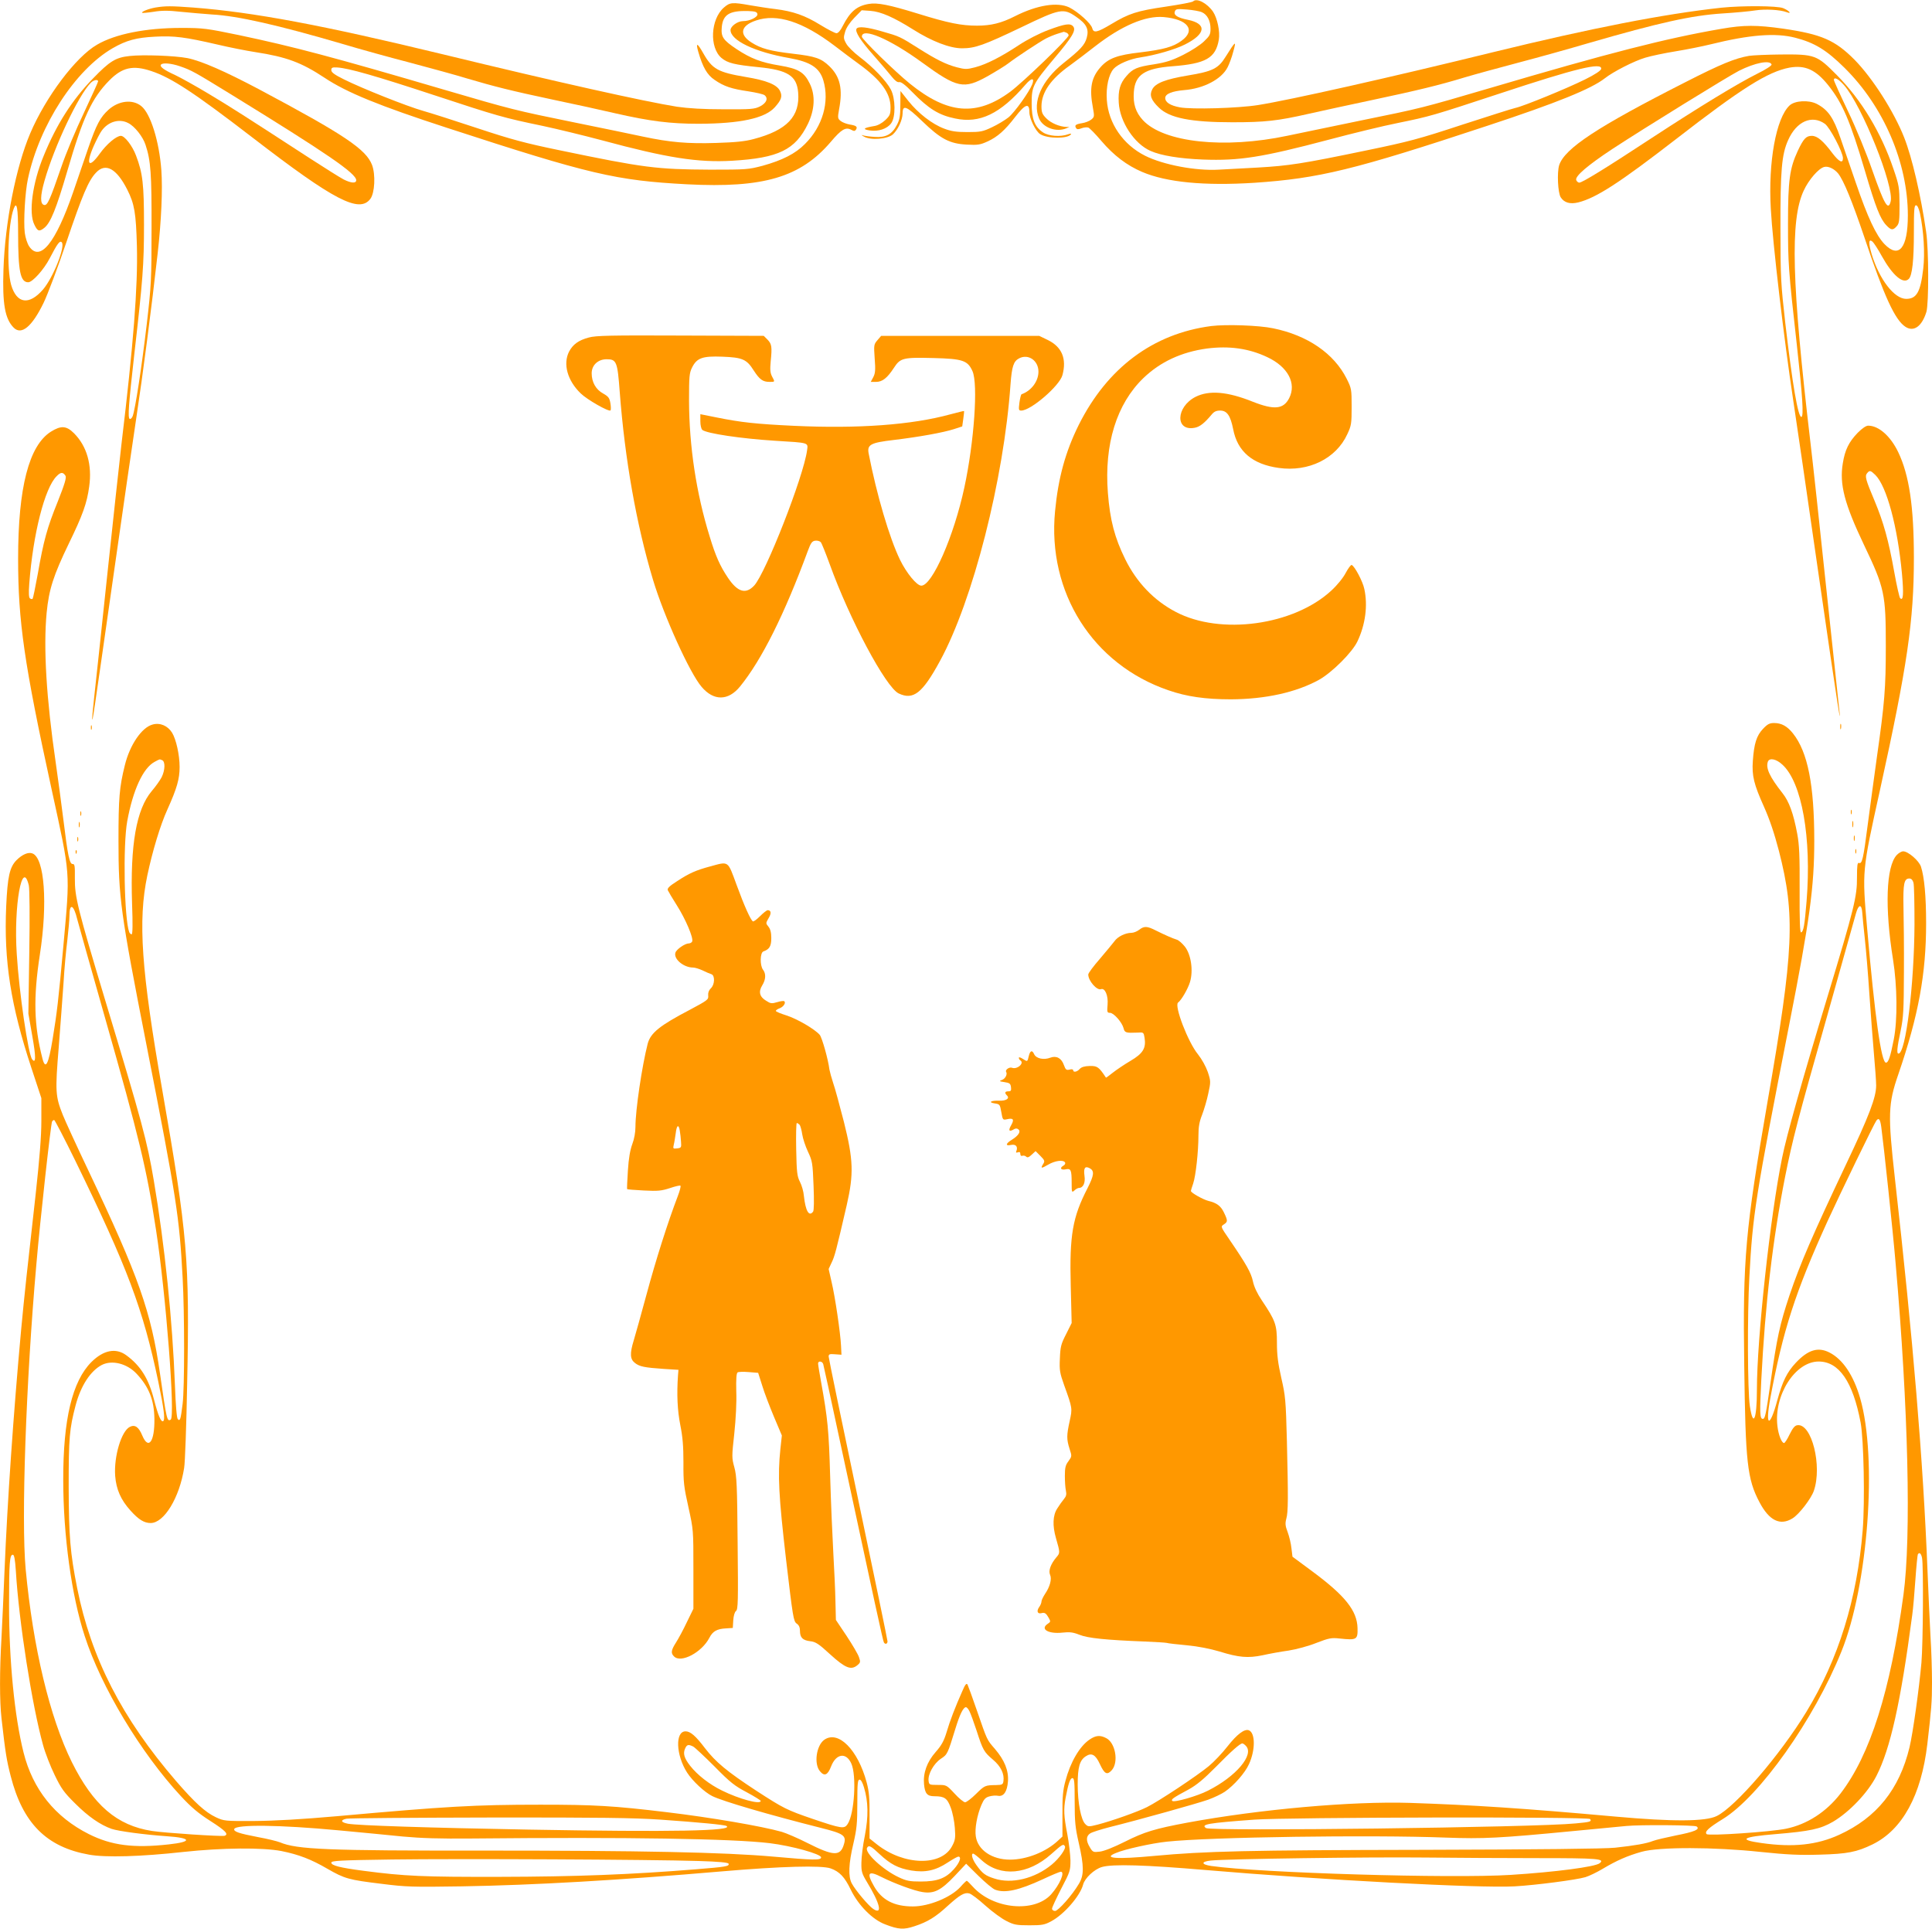 <?xml version="1.0" standalone="no"?>
<!DOCTYPE svg PUBLIC "-//W3C//DTD SVG 20010904//EN"
 "http://www.w3.org/TR/2001/REC-SVG-20010904/DTD/svg10.dtd">
<svg version="1.0" xmlns="http://www.w3.org/2000/svg"
 width="1280pt" height="1278pt" viewBox="0 0 1280 1278"
 preserveAspectRatio="xMidYMid meet">
<g transform="translate(0,1278) scale(0.1,-0.1)"
fill="#ff9800" stroke="none">
<path d="M7905 12771 c-6 -6 -87 -21 -181 -35 -192 -28 -244 -45 -362 -116
-94 -56 -117 -61 -126 -26 -8 31 -94 108 -152 137 -78 37 -212 16 -359 -58
-90 -46 -159 -63 -252 -63 -104 0 -190 17 -393 80 -188 58 -268 74 -324 64
-79 -13 -124 -51 -172 -145 -15 -31 -31 -49 -42 -49 -10 0 -58 25 -107 55
-102 63 -180 90 -298 105 -45 5 -120 17 -167 25 -118 21 -134 20 -174 -15 -89
-78 -97 -265 -16 -334 41 -34 86 -45 246 -61 193 -19 253 -57 262 -168 13
-158 -74 -250 -294 -308 -59 -16 -122 -22 -249 -26 -189 -6 -306 4 -485 42
-63 14 -270 56 -460 95 -388 79 -411 85 -855 215 -742 218 -1000 286 -1360
362 -217 45 -239 48 -385 48 -233 0 -436 -40 -557 -111 -141 -81 -340 -346
-443 -588 -94 -221 -167 -590 -177 -901 -8 -229 10 -328 68 -386 51 -51 121 6
198 165 27 56 94 234 149 396 108 319 148 414 198 466 63 68 136 28 207 -112
48 -95 58 -155 64 -374 7 -266 -23 -654 -102 -1310 -13 -113 -56 -506 -95
-875 -39 -368 -77 -726 -85 -795 -8 -69 -14 -136 -14 -150 1 -32 5 -4 139 935
61 429 131 911 155 1070 40 263 99 713 140 1080 24 215 33 420 24 547 -14 192
-72 378 -134 426 -58 46 -149 35 -216 -25 -55 -50 -80 -97 -134 -253 -25 -74
-71 -206 -100 -292 -117 -339 -220 -466 -292 -360 -12 18 -25 58 -29 90 -9 75
2 270 21 357 76 357 314 723 562 866 90 52 158 70 280 76 128 7 201 -3 413
-52 80 -19 192 -41 250 -50 209 -32 307 -69 460 -170 147 -98 363 -186 815
-333 944 -308 1117 -348 1588 -373 505 -26 750 46 951 281 71 84 99 100 136
80 18 -10 24 -9 31 1 12 19 3 27 -41 34 -22 4 -49 14 -61 24 -19 15 -20 21
-10 76 26 137 7 218 -65 287 -54 52 -93 65 -240 82 -152 18 -212 34 -276 75
-83 53 -71 111 30 145 140 48 310 -7 521 -167 52 -40 124 -94 160 -120 148
-107 211 -194 211 -288 0 -46 -4 -55 -35 -85 -22 -20 -50 -36 -73 -39 -71 -12
-81 -21 -31 -29 58 -9 116 10 143 47 31 41 29 165 -2 224 -29 56 -119 150
-207 216 -38 29 -79 69 -89 89 -18 32 -18 40 -7 77 7 26 31 62 61 93 l49 50
58 -4 c69 -5 155 -43 282 -123 125 -79 244 -125 325 -125 87 0 145 21 396 141
253 122 275 126 358 69 70 -48 88 -82 72 -140 -13 -48 -42 -79 -154 -168 -145
-116 -208 -257 -162 -367 26 -61 115 -93 181 -65 l20 9 -20 0 c-46 2 -101 25
-132 56 -28 28 -33 40 -33 82 1 92 62 180 189 270 36 26 111 83 166 126 176
137 334 204 454 194 161 -14 216 -87 119 -157 -56 -41 -119 -58 -273 -77 -151
-17 -210 -39 -261 -95 -64 -71 -78 -141 -53 -273 10 -56 10 -60 -11 -77 -12
-10 -40 -21 -61 -24 -43 -7 -51 -14 -40 -32 6 -10 15 -10 36 -2 15 6 35 8 45
5 9 -3 48 -43 87 -89 82 -96 169 -162 270 -205 162 -69 412 -93 743 -72 429
29 660 85 1545 378 461 152 687 244 777 314 54 43 194 115 269 137 36 11 126
30 200 42 74 12 178 33 231 46 259 64 431 78 562 44 128 -33 207 -81 327 -200
259 -256 419 -629 419 -977 0 -217 -59 -289 -155 -190 -56 59 -111 176 -190
407 -37 107 -82 240 -101 294 -47 138 -83 189 -158 228 -54 27 -145 22 -180
-11 -89 -84 -142 -374 -124 -684 12 -225 89 -877 149 -1272 17 -110 93 -632
169 -1160 126 -871 158 -1077 130 -835 -5 47 -43 405 -85 795 -41 391 -86 805
-100 920 -125 1062 -136 1477 -45 1672 33 72 99 148 136 157 27 7 66 -12 92
-43 37 -47 92 -181 176 -429 130 -388 201 -542 270 -587 55 -36 109 2 139 99
16 56 16 413 -2 531 -35 242 -93 491 -145 623 -67 171 -210 395 -329 516 -129
130 -219 169 -472 206 -177 25 -262 25 -411 -1 -366 -63 -738 -158 -1538 -394
-450 -132 -446 -131 -853 -214 -186 -39 -403 -83 -482 -100 -420 -89 -822 -45
-959 103 -48 52 -66 108 -60 187 8 114 72 156 255 170 222 17 287 54 308 176
9 54 -10 142 -38 185 -39 57 -108 93 -132 69z m58 -72 c36 -16 57 -57 57 -110
0 -37 -6 -48 -43 -83 -23 -23 -85 -63 -137 -89 -76 -38 -114 -50 -194 -63
-113 -17 -141 -29 -183 -78 -42 -47 -56 -95 -51 -176 7 -127 103 -273 211
-320 70 -31 194 -51 347 -57 241 -9 389 14 835 132 154 41 359 91 455 110 215
44 229 48 675 195 508 168 682 210 673 163 -2 -11 -43 -38 -108 -70 -119 -59
-407 -177 -460 -188 -19 -4 -179 -55 -355 -112 -285 -94 -354 -112 -630 -169
-428 -89 -515 -102 -721 -114 -98 -5 -215 -12 -259 -14 -153 -9 -368 32 -488
92 -146 73 -244 215 -254 370 -6 86 12 168 45 206 29 32 109 66 179 76 95 14
228 52 293 85 140 70 148 138 19 164 -69 14 -95 31 -85 56 6 16 16 17 79 12
39 -3 85 -11 100 -18z m-2945 -12 c4 -20 -50 -47 -96 -47 -35 0 -82 -34 -82
-59 0 -69 161 -146 391 -186 139 -25 199 -64 224 -148 42 -142 -5 -305 -122
-421 -63 -64 -150 -108 -280 -144 -95 -25 -107 -26 -348 -26 -357 2 -437 12
-1000 129 -223 46 -317 71 -540 145 -148 49 -310 101 -360 115 -107 30 -408
150 -526 209 -63 31 -84 47 -84 61 0 17 6 20 40 18 76 -5 251 -55 640 -183
419 -138 460 -150 720 -204 94 -20 271 -63 395 -96 429 -116 634 -148 860
-135 308 18 419 72 503 245 45 94 50 189 12 266 -37 76 -75 99 -200 120 -122
20 -190 46 -284 108 -91 61 -105 81 -99 147 8 83 52 109 173 106 48 -2 60 -5
63 -20z m7072 -727 c33 -23 120 -189 120 -228 0 -37 -25 -25 -69 32 -62 83
-101 116 -137 116 -38 0 -55 -18 -94 -101 -53 -115 -64 -193 -64 -479 0 -264
2 -302 59 -810 37 -333 46 -468 30 -472 -22 -6 -60 218 -107 622 -29 256 -32
299 -32 625 -1 385 8 492 51 587 55 124 157 169 243 108z m-11241 5 c43 -21
98 -91 115 -144 35 -105 41 -191 40 -556 0 -338 -2 -377 -32 -635 -33 -280
-76 -562 -93 -607 -5 -13 -14 -21 -20 -18 -13 9 -7 93 31 430 56 489 64 591
64 855 0 269 -8 342 -53 460 -24 64 -75 130 -100 130 -30 0 -94 -54 -140 -118
-73 -102 -95 -74 -40 51 18 40 41 85 52 100 43 61 117 83 176 52z m-729 -728
c0 -255 15 -327 67 -327 28 0 103 83 142 158 52 100 67 120 80 107 26 -26 -57
-235 -124 -313 -92 -106 -174 -95 -211 30 -31 109 -21 404 17 506 20 53 29 5
29 -161z m12600 131 c25 -119 34 -265 22 -368 -18 -155 -44 -200 -113 -200
-79 0 -178 129 -229 297 -22 75 -20 104 6 82 8 -7 36 -49 61 -95 72 -129 142
-189 179 -152 23 23 34 121 34 311 0 146 2 177 14 177 9 0 18 -19 26 -52z"/>
<path d="M1029 12730 c-45 -8 -95 -28 -87 -35 2 -2 36 1 76 7 53 9 99 9 179 0
60 -6 153 -14 208 -18 169 -9 437 -70 864 -195 113 -34 316 -90 451 -125 135
-36 304 -82 375 -104 179 -53 294 -82 572 -141 131 -27 316 -68 411 -90 228
-52 362 -69 551 -69 275 1 438 36 504 109 44 49 52 73 35 108 -20 42 -88 70
-227 93 -184 31 -222 52 -281 156 -40 71 -52 75 -34 12 30 -104 59 -154 108
-187 62 -43 113 -60 224 -76 51 -8 100 -19 108 -26 25 -21 12 -52 -31 -74 -36
-18 -59 -20 -240 -19 -137 0 -234 6 -310 17 -214 34 -801 165 -1550 347 -801
194 -1254 279 -1654 310 -150 11 -185 11 -252 0z"/>
<path d="M11405 12729 c-385 -42 -864 -136 -1510 -294 -684 -168 -1346 -317
-1560 -351 -131 -21 -441 -30 -519 -15 -63 12 -96 33 -96 62 0 27 45 45 125
52 129 10 248 72 288 151 11 21 29 69 38 105 21 75 16 72 -51 -35 -48 -78 -86
-97 -250 -124 -149 -25 -215 -51 -236 -92 -20 -38 -8 -71 44 -121 70 -69 213
-97 487 -97 215 0 299 9 505 56 85 19 272 60 415 90 306 65 451 100 618 151
67 20 228 64 357 98 129 34 338 92 463 129 469 136 685 184 891 197 81 5 178
14 215 20 65 10 165 5 209 -12 37 -14 15 11 -24 27 -38 16 -273 17 -409 3z"/>
<path d="M6945 12581 c-61 -23 -137 -62 -195 -100 -121 -80 -215 -127 -290
-147 -54 -14 -66 -14 -120 0 -72 19 -135 50 -255 126 -123 78 -126 79 -238
111 -102 30 -161 36 -172 19 -12 -19 25 -78 113 -177 50 -57 104 -120 121
-142 21 -26 37 -38 49 -35 11 3 40 -18 87 -67 108 -110 175 -152 283 -174 163
-35 299 31 465 223 40 47 63 49 46 4 -20 -51 -117 -187 -158 -220 -23 -18 -72
-48 -109 -65 -61 -29 -76 -32 -162 -32 -75 0 -108 5 -155 23 -80 30 -172 102
-236 182 -28 36 -52 66 -53 67 0 1 -1 -40 -1 -90 0 -76 -4 -99 -23 -135 -33
-63 -73 -84 -147 -79 -33 2 -69 7 -80 11 -11 4 -7 0 9 -9 45 -26 156 -17 192
15 34 32 63 95 64 138 0 60 24 51 128 -49 124 -120 183 -151 297 -157 73 -4
90 -1 138 21 66 30 115 74 182 161 68 88 95 97 95 32 0 -41 42 -127 72 -145
49 -31 185 -31 204 0 3 5 -7 4 -21 -1 -48 -18 -129 -12 -165 13 -55 37 -75 88
-75 192 0 113 8 129 152 301 118 140 144 184 123 209 -19 23 -55 17 -165 -24z
m119 -17 c9 -3 16 -12 16 -18 0 -20 -299 -308 -387 -374 -223 -164 -414 -149
-665 54 -99 80 -318 294 -318 311 0 64 185 -15 399 -171 233 -170 276 -179
434 -91 56 32 118 70 137 85 49 38 208 143 250 165 19 10 53 24 75 31 22 7 41
13 42 13 1 1 8 -2 17 -5z"/>
<path d="M859 12409 c-93 -10 -131 -33 -244 -150 -137 -141 -240 -302 -325
-510 -75 -180 -102 -381 -62 -458 21 -44 32 -47 65 -21 42 33 80 128 152 374
105 360 163 485 279 603 86 87 157 103 279 62 133 -44 286 -145 672 -442 539
-415 706 -502 779 -404 29 39 35 160 11 224 -40 104 -183 200 -750 502 -225
119 -380 187 -473 206 -83 16 -294 24 -383 14z m333 -68 c76 -26 94 -36 343
-189 629 -387 825 -521 825 -566 0 -22 -33 -20 -83 5 -23 12 -125 76 -227 142
-437 284 -523 339 -670 427 -85 51 -184 106 -220 123 -71 32 -103 55 -94 68 9
15 68 10 126 -10z m-542 -100 c0 -5 -43 -99 -94 -208 -52 -109 -120 -271 -150
-360 -76 -221 -92 -255 -113 -251 -28 5 -27 60 2 161 65 228 225 567 307 649
19 19 48 24 48 9z"/>
<path d="M11588 12410 c-93 -16 -186 -54 -423 -175 -583 -296 -798 -438 -835
-549 -15 -48 -9 -182 10 -213 23 -36 62 -47 116 -34 120 30 275 131 645 417
438 340 612 449 755 476 103 18 173 -13 256 -116 95 -119 145 -235 244 -569
71 -241 101 -317 141 -359 32 -34 44 -35 69 -7 17 18 19 37 19 143 -1 114 -3
128 -40 236 -82 242 -211 456 -375 622 -133 134 -144 139 -374 137 -89 -1
-182 -5 -208 -9z m149 -57 c3 -7 -37 -33 -94 -61 -130 -65 -380 -217 -698
-425 -306 -201 -462 -297 -482 -297 -7 0 -17 8 -20 17 -10 25 77 99 241 207
206 135 763 479 837 517 105 53 206 73 216 42z m480 -137 c119 -135 334 -672
309 -771 -16 -65 -42 -20 -123 211 -37 107 -105 273 -159 386 -52 109 -94 202
-94 208 0 23 31 7 67 -34z"/>
<path d="M8025 10620 c-385 -50 -689 -277 -878 -655 -88 -177 -136 -351 -157
-572 -52 -538 250 -1015 751 -1186 120 -42 246 -60 414 -60 229 1 433 46 585
130 85 48 218 180 253 253 53 111 70 238 46 348 -10 50 -65 153 -84 159 -5 2
-23 -22 -39 -52 -17 -33 -56 -81 -96 -118 -249 -230 -734 -297 -1030 -141
-144 75 -259 195 -335 349 -70 142 -101 259 -115 440 -25 323 58 589 235 760
112 108 253 173 421 196 147 19 278 1 400 -57 137 -64 195 -174 145 -272 -38
-74 -100 -79 -242 -23 -167 67 -288 77 -378 32 -131 -67 -136 -230 -6 -205 34
6 65 31 112 87 16 20 31 27 57 27 45 0 68 -33 86 -123 28 -148 128 -233 302
-257 198 -28 380 62 454 223 27 57 29 71 29 182 0 116 -1 122 -33 186 -84 167
-258 287 -487 334 -95 20 -312 27 -410 15z"/>
<path d="M3901 10544 c-68 -18 -106 -46 -131 -94 -41 -81 -11 -191 77 -276 43
-42 187 -124 198 -113 3 4 3 25 -1 48 -6 35 -13 44 -48 64 -48 26 -76 75 -76
134 0 54 42 93 99 93 66 0 72 -16 87 -218 34 -445 110 -876 220 -1242 73 -243
244 -619 322 -710 80 -95 177 -94 255 2 144 177 295 480 449 898 20 54 28 65
49 68 14 2 31 -3 37 -10 6 -7 32 -72 58 -143 133 -370 373 -818 458 -859 97
-46 157 1 273 214 219 401 424 1205 468 1835 9 118 20 152 57 171 61 32 128
-15 128 -88 0 -64 -47 -127 -112 -150 -4 -2 -10 -27 -14 -55 -6 -48 -5 -53 12
-53 64 0 254 164 273 235 29 108 -3 186 -96 232 l-58 28 -523 0 -524 0 -25
-29 c-24 -28 -24 -33 -18 -121 6 -75 4 -98 -9 -123 l-17 -32 35 0 c42 0 74 25
119 94 42 65 61 69 262 64 194 -5 226 -16 258 -87 38 -85 11 -469 -54 -771
-69 -322 -213 -650 -285 -650 -30 0 -98 83 -141 171 -70 144 -155 432 -208
705 -11 58 12 71 165 89 167 20 328 49 400 72 l55 18 7 50 c4 27 6 50 5 52 -2
1 -42 -9 -91 -22 -255 -70 -610 -96 -1036 -76 -253 12 -351 23 -510 55 l-110
22 0 -47 c0 -26 6 -51 13 -57 29 -24 259 -58 482 -72 229 -14 219 -11 212 -64
-24 -175 -273 -810 -350 -895 -56 -60 -110 -44 -174 51 -52 77 -82 144 -121
273 -89 286 -136 598 -137 900 0 161 2 184 20 220 32 64 69 77 200 72 134 -5
162 -17 209 -92 39 -60 60 -75 105 -75 36 0 36 -1 16 36 -12 23 -14 45 -9 99
10 98 7 116 -21 145 l-25 25 -553 2 c-457 2 -561 0 -606 -13z"/>
<path d="M12308 9913 c-59 -61 -85 -114 -99 -203 -23 -138 11 -268 140 -539
137 -286 145 -326 145 -671 0 -279 -8 -377 -59 -735 -18 -132 -46 -334 -61
-450 -29 -226 -37 -260 -58 -252 -10 4 -13 -15 -13 -96 1 -125 -19 -207 -193
-782 -172 -567 -274 -930 -303 -1075 -79 -387 -167 -1199 -167 -1536 0 -199
-25 -256 -47 -108 -15 99 -17 603 -3 854 22 416 40 528 264 1672 136 691 166
913 166 1218 0 369 -43 588 -141 711 -38 48 -76 69 -125 69 -30 0 -44 -7 -74
-39 -42 -44 -59 -97 -67 -212 -7 -99 7 -155 74 -304 37 -83 68 -174 99 -293
109 -425 99 -659 -75 -1657 -148 -856 -165 -1043 -155 -1750 8 -644 20 -754
101 -907 64 -122 137 -158 219 -107 43 26 123 130 141 182 57 164 -14 449
-109 435 -17 -2 -30 -18 -51 -60 -15 -32 -32 -58 -37 -58 -16 0 -37 53 -44
111 -25 205 117 429 273 429 135 0 227 -134 278 -404 21 -113 29 -523 14 -712
-37 -457 -160 -855 -374 -1206 -173 -284 -469 -628 -593 -689 -75 -37 -291
-38 -669 -4 -622 56 -948 77 -1365 91 -382 12 -993 -42 -1474 -131 -214 -40
-284 -61 -413 -126 -74 -37 -139 -63 -167 -66 -42 -5 -46 -4 -65 28 -27 44
-26 75 2 93 12 8 69 26 127 41 201 50 583 157 654 182 39 14 89 38 111 53 61
42 134 125 160 183 43 94 42 207 -1 224 -29 11 -78 -26 -141 -106 -34 -44 -90
-103 -125 -132 -76 -63 -329 -231 -409 -271 -64 -32 -231 -91 -327 -116 -60
-15 -63 -15 -82 4 -28 28 -50 140 -50 262 0 114 13 161 54 187 38 25 64 11 93
-52 31 -67 48 -75 80 -39 45 53 23 180 -38 211 -40 21 -69 19 -111 -10 -65
-44 -127 -150 -159 -273 -17 -61 -21 -107 -20 -223 l0 -146 -27 -25 c-81 -77
-210 -128 -321 -128 -119 0 -213 64 -226 154 -8 50 8 140 37 208 16 38 27 50
53 57 18 5 43 7 57 4 37 -7 61 27 66 96 5 72 -23 140 -86 214 -54 62 -51 56
-117 247 -31 91 -61 172 -65 180 -7 11 -16 0 -35 -45 -45 -101 -82 -196 -104
-272 -17 -56 -33 -86 -72 -130 -58 -66 -84 -139 -77 -214 6 -62 21 -79 69 -79
66 0 85 -13 108 -76 12 -31 24 -91 27 -133 5 -66 3 -82 -18 -121 -70 -135
-319 -130 -498 11 l-49 39 0 147 c1 118 -3 164 -19 224 -58 217 -188 348 -281
283 -53 -38 -70 -161 -28 -209 29 -35 51 -25 73 32 33 86 100 96 134 20 36
-79 21 -333 -24 -401 -22 -34 -40 -31 -232 34 -172 59 -192 69 -374 187 -195
128 -268 189 -339 281 -62 82 -97 112 -129 112 -70 0 -64 -157 10 -273 35 -55
116 -131 167 -156 68 -34 376 -124 721 -211 151 -38 169 -51 151 -109 -23 -80
-69 -78 -241 9 -63 32 -140 65 -170 74 -134 38 -475 96 -760 130 -356 43 -485
50 -840 50 -434 0 -622 -11 -1345 -76 -238 -21 -414 -31 -550 -32 -196 -1
-201 0 -255 25 -70 33 -139 96 -263 239 -359 417 -563 814 -656 1280 -46 233
-55 340 -56 670 0 326 5 384 46 540 35 131 98 227 173 267 68 35 168 10 232
-59 82 -88 115 -174 117 -298 2 -151 -39 -208 -80 -111 -24 58 -49 75 -83 58
-56 -28 -106 -196 -97 -324 7 -90 37 -159 102 -231 53 -59 90 -82 133 -82 89
0 191 167 222 365 6 33 15 285 20 560 17 814 2 988 -165 1944 -139 794 -162
1120 -99 1421 34 161 86 334 133 437 63 140 81 202 81 282 0 79 -23 183 -50
227 -29 46 -79 68 -129 54 -72 -19 -151 -135 -184 -270 -36 -145 -42 -215 -42
-500 0 -377 13 -474 185 -1350 201 -1028 218 -1137 240 -1545 13 -238 13 -729
0 -835 -13 -105 -17 -117 -32 -102 -7 7 -14 88 -19 224 -16 429 -68 933 -140
1357 -44 260 -76 380 -321 1191 -185 615 -203 689 -202 811 1 83 -1 96 -15 95
-20 -1 -32 55 -61 293 -12 97 -35 268 -51 380 -62 425 -82 758 -60 991 15 155
45 248 147 459 92 189 120 267 135 378 20 143 -15 267 -101 353 -50 50 -86 52
-153 10 -145 -92 -217 -369 -217 -841 0 -416 40 -694 221 -1524 128 -587 124
-538 79 -1040 -33 -366 -43 -446 -71 -617 -28 -172 -48 -209 -68 -130 -56 219
-61 402 -17 687 53 341 31 641 -49 671 -27 11 -68 -7 -105 -44 -46 -46 -60
-109 -69 -307 -16 -361 30 -655 167 -1070 l66 -200 0 -150 c0 -105 -12 -250
-37 -480 -57 -506 -75 -671 -97 -905 -51 -555 -91 -1137 -110 -1595 -6 -148
-15 -348 -20 -442 -13 -223 -13 -423 0 -537 26 -231 34 -278 61 -383 80 -312
237 -470 519 -520 109 -20 346 -13 625 18 260 28 524 30 649 6 115 -23 198
-55 306 -118 113 -65 141 -73 356 -99 166 -21 205 -22 534 -17 481 8 1047 41
1720 99 396 34 663 41 723 20 59 -21 93 -57 133 -140 50 -104 145 -200 229
-231 88 -34 122 -36 194 -12 86 28 140 61 220 135 80 72 111 91 143 82 13 -3
61 -39 107 -81 46 -41 109 -87 140 -102 49 -25 67 -28 151 -28 84 0 101 3 145
27 85 45 192 169 211 243 11 42 73 101 124 116 70 21 293 14 690 -20 763 -65
1809 -121 2045 -108 140 8 409 43 469 61 26 8 77 33 114 55 92 55 165 87 258
113 117 33 481 32 789 -1 175 -18 254 -22 390 -18 185 5 246 17 351 68 198 97
323 325 363 664 27 232 31 280 31 409 0 76 -4 213 -10 305 -5 91 -14 290 -20
441 -29 728 -95 1522 -216 2595 -47 420 -45 492 23 688 134 391 184 666 184
1000 0 179 -12 308 -34 375 -13 40 -85 102 -118 102 -11 0 -30 -11 -43 -25
-70 -76 -80 -346 -24 -693 28 -177 30 -398 5 -527 -23 -118 -36 -155 -52 -155
-31 0 -74 306 -125 893 -33 378 -34 373 84 907 183 831 226 1127 226 1545 0
338 -31 548 -104 700 -51 106 -129 175 -199 175 -14 0 -40 -18 -69 -47z m117
-280 c75 -75 147 -342 176 -654 12 -134 9 -183 -12 -162 -5 5 -23 83 -39 173
-38 212 -71 329 -130 471 -60 142 -66 165 -50 184 17 21 23 19 55 -12z
m-11991 -5 c7 -13 -5 -54 -51 -170 -71 -175 -94 -259 -133 -482 -16 -87 -31
-160 -34 -163 -2 -3 -10 -2 -17 2 -8 6 -10 33 -5 99 25 328 102 633 181 711
27 28 42 29 59 3z m640 -1884 c22 -9 20 -66 -3 -113 -11 -21 -40 -62 -65 -91
-103 -121 -144 -356 -131 -747 5 -135 4 -203 -3 -203 -5 0 -13 7 -16 15 -33
88 -42 578 -13 735 38 207 105 351 180 392 39 21 32 19 51 12z m10734 -29
c130 -117 195 -485 161 -906 -13 -157 -20 -201 -36 -206 -8 -3 -11 74 -10 279
1 229 -2 301 -16 375 -25 134 -54 214 -98 269 -85 108 -112 166 -96 209 11 26
55 17 95 -20z m-11617 -801 c5 -23 7 -205 3 -444 l-6 -405 26 -149 c25 -140
24 -186 -1 -154 -26 32 -87 448 -102 698 -21 319 36 637 80 454z m12486 19 c5
-16 7 -140 7 -278 -2 -399 -58 -855 -106 -855 -13 0 -10 37 14 150 19 92 21
139 22 390 1 157 -1 351 -3 431 -3 155 4 189 39 189 13 0 22 -10 27 -27z
m-339 -199 c1 -21 9 -100 17 -174 8 -74 22 -238 30 -365 9 -126 22 -303 30
-393 8 -89 15 -185 15 -213 0 -79 -46 -200 -201 -526 -221 -467 -302 -654
-373 -864 -65 -195 -83 -279 -126 -580 -31 -215 -36 -239 -51 -239 -20 0 -21
39 -10 258 26 509 76 930 157 1342 50 251 84 381 281 1075 96 341 181 644 189
673 17 62 38 65 42 6z m-11826 -45 c11 -41 93 -333 183 -649 228 -802 276
-998 339 -1410 65 -422 128 -1236 97 -1255 -24 -14 -27 -3 -71 305 -59 411
-141 642 -472 1340 -80 168 -157 336 -172 374 -49 123 -51 155 -27 447 11 145
26 338 32 429 5 91 17 217 25 280 7 63 14 136 14 161 0 89 28 78 52 -22z
m11952 -1376 c16 -118 77 -690 95 -903 84 -955 104 -1813 52 -2195 -87 -639
-220 -1060 -417 -1317 -94 -122 -221 -204 -360 -233 -100 -21 -514 -49 -527
-36 -16 16 13 42 107 100 243 149 604 658 786 1110 177 438 239 1281 124 1678
-44 152 -115 258 -204 303 -75 38 -141 18 -222 -68 -59 -63 -88 -122 -123
-249 -50 -187 -82 -177 -46 15 83 447 166 704 379 1172 86 188 310 650 324
667 16 20 25 8 32 -44z m-11964 -225 c345 -707 448 -980 549 -1463 38 -182 46
-251 32 -260 -14 -8 -33 36 -61 144 -35 137 -89 224 -184 293 -69 50 -150 34
-230 -45 -127 -127 -188 -380 -187 -782 0 -366 55 -767 142 -1033 109 -338
371 -774 638 -1062 69 -74 115 -113 195 -164 100 -64 123 -88 94 -98 -18 -6
-398 19 -481 32 -233 36 -389 171 -531 456 -147 298 -257 759 -306 1279 -30
326 2 1240 71 2020 25 292 96 932 104 945 3 6 10 10 14 10 4 0 68 -123 141
-272z m12234 -2629 c10 -50 7 -563 -4 -694 -15 -169 -56 -465 -79 -561 -67
-278 -218 -466 -465 -579 -148 -68 -306 -85 -516 -55 -158 22 -127 41 93 59
229 19 298 34 381 82 110 65 232 194 288 304 92 180 160 483 237 1065 6 42 15
147 21 235 6 88 14 163 16 167 10 17 22 7 28 -23z m-12629 -86 c20 -335 107
-890 180 -1153 14 -52 49 -142 77 -199 44 -91 62 -116 137 -190 86 -86 166
-141 240 -167 47 -16 222 -39 367 -49 164 -11 170 -37 12 -54 -234 -26 -379
-7 -529 68 -225 113 -372 297 -433 541 -60 238 -96 609 -96 976 0 283 4 334
25 334 9 0 15 -30 20 -107z m6318 -930 c8 -16 29 -73 47 -128 42 -130 49 -142
109 -193 52 -44 76 -94 69 -142 -3 -22 -8 -25 -48 -26 -74 -1 -76 -2 -134 -59
-30 -30 -63 -55 -72 -55 -9 0 -41 26 -70 58 -53 57 -54 57 -111 57 -56 0 -58
1 -61 28 -5 43 34 113 81 145 44 29 45 31 96 197 30 98 53 145 71 145 5 0 16
-12 23 -27z m1831 -229 c58 -58 -64 -203 -251 -297 -70 -36 -224 -80 -236 -68
-10 10 2 19 108 76 51 28 99 67 180 149 105 107 161 156 176 156 4 0 15 -7 23
-16z m-3661 -5 c12 -7 76 -67 142 -133 103 -105 133 -128 213 -170 50 -27 92
-53 92 -57 0 -26 -142 12 -257 69 -82 40 -162 102 -210 163 -40 51 -49 82 -34
115 12 27 22 29 54 13z m2527 -365 c0 -134 4 -173 27 -273 35 -154 36 -213 1
-271 -44 -75 -137 -180 -158 -180 -11 0 -20 7 -20 15 0 9 28 68 61 133 59 112
61 120 61 187 -1 39 -10 117 -21 175 -23 118 -25 164 -11 240 18 95 30 130 45
130 13 0 15 -26 15 -156z m-1396 95 c29 -95 30 -193 6 -319 -13 -63 -23 -144
-23 -180 -1 -59 3 -72 36 -127 88 -144 106 -221 43 -180 -31 20 -120 126 -143
170 -24 45 -21 130 11 264 22 95 26 134 26 267 0 130 2 156 15 156 9 0 20 -20
29 -51z m-1348 -214 c257 -18 424 -34 437 -42 54 -33 -355 -41 -1313 -24 -660
12 -1129 27 -1195 39 -47 9 -52 24 -10 33 17 4 442 7 946 8 725 1 961 -2 1135
-14z m6159 4 c11 -17 2 -20 -96 -29 -269 -27 -2417 -53 -2449 -31 -35 25 8 33
320 56 218 16 2216 20 2225 4z m-8290 -75 c143 -13 334 -32 425 -41 120 -11
244 -15 455 -13 1033 10 1728 -1 1975 -31 147 -18 340 -72 340 -94 0 -20 -49
-19 -317 5 -324 29 -875 40 -1917 40 -1035 -1 -1239 7 -1352 55 -18 7 -82 23
-143 34 -131 25 -164 37 -159 54 11 31 302 28 693 -9z m8995 26 c27 -19 -14
-36 -138 -60 -64 -13 -132 -29 -150 -36 -42 -17 -122 -31 -252 -45 -69 -7
-507 -12 -1275 -14 -1160 -2 -1441 -9 -1775 -40 -255 -24 -347 -17 -257 19 58
25 240 65 337 75 287 31 1354 46 1850 27 249 -9 351 -4 850 44 168 16 323 31
345 33 96 9 451 6 465 -3z m-4185 -131 c10 -15 -37 -81 -87 -122 -113 -93
-266 -130 -381 -92 -59 19 -78 33 -118 89 -27 37 -38 76 -21 76 4 0 30 -20 57
-45 124 -112 306 -95 459 41 75 67 81 70 91 53z m-1227 -53 c71 -66 121 -93
210 -108 92 -15 161 0 241 53 32 21 64 39 70 39 23 0 10 -39 -29 -83 -54 -61
-110 -82 -220 -82 -72 0 -94 4 -145 28 -107 50 -230 165 -210 196 11 19 25 12
83 -43z m4361 -26 c399 0 447 -4 409 -34 -32 -24 -291 -58 -588 -77 -393 -25
-1663 13 -1985 59 -68 10 -69 29 -3 36 99 11 1051 24 1412 20 198 -2 537 -4
755 -4z m-5560 -19 c134 -4 196 -10 198 -18 6 -17 -17 -21 -217 -37 -431 -35
-799 -49 -1300 -50 -506 -1 -627 4 -901 40 -154 20 -214 35 -214 54 0 13 54
16 405 21 437 6 1712 0 2029 -10z m1964 -190 c65 -25 158 -4 316 69 59 28 113
50 119 50 30 0 -7 -86 -64 -150 -112 -124 -384 -98 -518 50 -20 22 -38 40 -41
40 -3 0 -22 -18 -42 -41 -63 -69 -208 -129 -315 -129 -124 0 -205 42 -257 133
-52 91 -39 107 51 61 81 -41 219 -92 271 -99 76 -12 122 12 212 107 l76 81 82
-81 c45 -44 95 -86 110 -91z"/>
<path d="M12192 7965 c0 -16 2 -22 5 -12 2 9 2 23 0 30 -3 6 -5 -1 -5 -18z"/>
<path d="M602 7960 c0 -14 2 -19 5 -12 2 6 2 18 0 25 -3 6 -5 1 -5 -13z"/>
<path d="M12262 7400 c0 -14 2 -19 5 -12 2 6 2 18 0 25 -3 6 -5 1 -5 -13z"/>
<path d="M532 7390 c0 -14 2 -19 5 -12 2 6 2 18 0 25 -3 6 -5 1 -5 -13z"/>
<path d="M12272 7320 c0 -19 2 -27 5 -17 2 9 2 25 0 35 -3 9 -5 1 -5 -18z"/>
<path d="M522 7315 c0 -16 2 -22 5 -12 2 9 2 23 0 30 -3 6 -5 -1 -5 -18z"/>
<path d="M12282 7225 c0 -16 2 -22 5 -12 2 9 2 23 0 30 -3 6 -5 -1 -5 -18z"/>
<path d="M512 7220 c0 -14 2 -19 5 -12 2 6 2 18 0 25 -3 6 -5 1 -5 -13z"/>
<path d="M12292 7140 c0 -14 2 -19 5 -12 2 6 2 18 0 25 -3 6 -5 1 -5 -13z"/>
<path d="M501 7134 c0 -11 3 -14 6 -6 3 7 2 16 -1 19 -3 4 -6 -2 -5 -13z"/>
<path d="M4705 7040 c-93 -25 -137 -44 -218 -97 -52 -33 -67 -48 -63 -60 4 -9
31 -55 61 -102 57 -90 110 -214 101 -238 -3 -7 -13 -13 -22 -13 -26 0 -82 -39
-89 -61 -14 -42 54 -99 117 -99 13 0 41 -9 63 -19 22 -11 48 -22 58 -25 25 -8
23 -70 -4 -94 -13 -13 -19 -29 -17 -48 3 -26 -4 -31 -122 -94 -199 -104 -260
-153 -279 -225 -38 -149 -81 -439 -81 -550 0 -37 -8 -81 -21 -115 -14 -38 -24
-93 -29 -175 -4 -66 -7 -121 -5 -123 2 -2 52 -6 111 -9 95 -5 117 -2 173 16
35 12 66 19 69 16 4 -4 -4 -34 -17 -68 -67 -175 -147 -428 -206 -647 -37 -135
-75 -274 -86 -309 -27 -88 -25 -125 7 -150 31 -25 64 -31 192 -40 l97 -6 -3
-35 c-9 -129 -4 -233 15 -330 16 -80 21 -140 21 -250 -1 -130 3 -161 33 -295
33 -150 33 -150 33 -411 l0 -262 -43 -88 c-23 -49 -56 -110 -72 -135 -33 -52
-36 -71 -13 -93 46 -46 184 27 234 124 22 43 50 59 110 62 l45 3 3 50 c2 30 9
55 18 62 14 10 15 64 11 450 -3 384 -6 446 -22 503 -17 62 -17 71 0 224 10 95
16 209 13 278 -2 83 1 121 9 126 6 4 39 5 74 2 l62 -5 27 -85 c14 -47 50 -140
78 -207 l52 -123 -10 -92 c-18 -174 -11 -308 38 -731 45 -381 49 -408 70 -423
15 -10 22 -25 22 -48 0 -45 18 -63 68 -69 36 -4 56 -17 132 -87 100 -91 138
-106 179 -73 22 18 23 23 12 54 -6 19 -43 82 -82 141 l-71 106 -3 124 c-1 67
-8 211 -14 318 -6 107 -16 337 -21 510 -9 307 -16 380 -60 624 -11 60 -20 115
-20 123 0 19 28 16 34 -4 3 -10 51 -229 106 -488 235 -1094 290 -1347 296
-1356 9 -15 24 -10 24 7 0 9 -88 434 -195 943 -107 509 -195 934 -195 944 0
16 7 18 43 15 l42 -3 -3 60 c-4 84 -39 324 -63 424 l-19 84 20 43 c20 41 30
78 100 381 47 206 44 299 -19 551 -28 108 -59 224 -71 257 -11 33 -22 74 -25
90 -8 67 -49 211 -64 229 -31 37 -151 107 -221 129 -38 12 -70 25 -70 30 0 4
11 12 25 17 26 10 43 36 31 47 -3 3 -24 1 -46 -6 -37 -11 -45 -10 -74 9 -44
26 -52 60 -26 102 24 39 26 77 5 104 -21 28 -20 113 3 121 40 14 52 35 52 88
0 37 -6 60 -19 76 -18 22 -18 23 1 56 20 32 17 53 -6 53 -6 0 -29 -18 -51 -40
-21 -21 -42 -37 -47 -34 -15 10 -55 97 -108 242 -60 163 -50 156 -175 122z
m593 -1712 c5 -7 13 -35 17 -63 4 -27 21 -79 38 -115 29 -62 31 -73 37 -225 4
-97 3 -165 -3 -172 -27 -36 -50 4 -61 104 -2 28 -14 70 -26 93 -19 37 -22 63
-25 216 -2 96 0 174 4 174 5 0 13 -6 19 -12z m-794 -40 c3 -18 7 -51 8 -73 3
-37 1 -40 -26 -43 -27 -3 -28 -2 -22 25 4 15 9 49 13 76 6 54 20 62 27 15z"/>
<path d="M7547 6620 c-14 -11 -37 -20 -51 -20 -40 0 -91 -25 -112 -55 -11 -14
-54 -67 -96 -116 -43 -49 -78 -96 -78 -105 0 -42 58 -108 85 -97 26 9 48 -43
43 -102 -4 -50 -3 -55 16 -55 25 0 80 -63 90 -102 7 -30 16 -32 92 -29 40 3
41 2 47 -34 11 -69 -10 -104 -93 -153 -41 -24 -94 -60 -118 -79 -24 -19 -44
-34 -45 -32 -46 70 -57 78 -107 77 -35 -1 -55 -7 -67 -20 -17 -20 -43 -24 -43
-8 0 6 -10 8 -24 4 -21 -5 -26 -1 -37 29 -16 47 -50 65 -90 50 -44 -17 -95 -6
-108 24 -13 29 -27 23 -36 -17 -8 -35 -8 -35 -40 -14 -14 9 -25 12 -25 6 0 -6
5 -14 10 -17 29 -18 -21 -62 -55 -49 -18 7 -47 -14 -39 -27 10 -16 -6 -47 -29
-54 -19 -7 -16 -9 18 -14 34 -5 40 -10 43 -33 3 -23 -1 -28 -17 -28 -24 0 -27
-10 -9 -28 19 -19 -6 -36 -53 -34 -53 2 -75 -11 -29 -18 34 -5 35 -7 44 -58 9
-51 10 -53 37 -47 43 10 50 -1 28 -40 -21 -36 -13 -46 21 -25 9 5 19 5 27 -2
18 -14 1 -41 -42 -68 -43 -26 -46 -44 -6 -35 31 6 46 -11 35 -40 -5 -11 -2
-13 10 -9 11 4 16 1 16 -11 0 -10 5 -15 14 -12 7 3 19 0 25 -6 8 -8 18 -4 36
13 l26 24 32 -32 c28 -28 30 -35 19 -52 -20 -32 -14 -33 32 -6 46 27 100 34
112 15 4 -7 -1 -16 -10 -21 -27 -15 -19 -31 13 -25 36 8 41 -3 41 -90 0 -63 1
-65 18 -50 10 10 24 17 30 17 28 0 44 33 37 80 -7 52 3 67 34 51 33 -18 30
-46 -14 -133 -99 -192 -120 -310 -111 -648 l6 -245 -37 -74 c-34 -66 -38 -84
-41 -161 -4 -78 0 -97 28 -176 56 -155 55 -154 37 -238 -21 -95 -21 -121 -1
-184 16 -49 16 -50 -7 -82 -20 -26 -24 -44 -24 -98 0 -37 3 -81 7 -98 5 -24 2
-37 -13 -55 -11 -13 -31 -41 -44 -62 -30 -45 -33 -114 -9 -197 28 -97 28 -98
2 -128 -37 -44 -53 -88 -41 -115 13 -28 -1 -79 -33 -126 -13 -20 -24 -43 -24
-51 0 -9 -7 -26 -16 -38 -18 -26 -10 -46 16 -39 22 6 31 -1 49 -33 12 -22 12
-25 -8 -38 -52 -35 5 -68 98 -58 47 5 69 3 112 -14 56 -23 178 -35 433 -45 72
-3 137 -7 145 -9 9 -3 69 -10 135 -16 75 -7 154 -23 215 -41 129 -40 189 -45
286 -25 44 10 121 24 172 31 51 8 133 30 185 51 83 32 99 35 153 29 114 -12
121 -8 119 69 -3 115 -81 214 -300 376 l-131 97 -7 57 c-3 31 -15 79 -25 106
-16 41 -17 58 -9 88 13 45 13 141 4 517 -7 270 -10 299 -37 416 -22 98 -29
151 -29 233 0 120 -10 147 -100 281 -31 46 -51 89 -59 126 -12 57 -43 112
-155 276 -59 86 -60 87 -38 101 27 18 27 25 1 79 -21 44 -48 64 -103 77 -35 9
-116 54 -116 66 0 4 7 26 15 49 17 49 35 212 35 319 0 56 6 91 24 136 13 34
32 97 41 141 17 78 17 82 -3 143 -13 37 -39 84 -65 117 -66 80 -159 323 -132
343 22 16 65 90 79 136 23 76 7 184 -35 236 -18 22 -41 42 -53 45 -26 8 -77
30 -139 61 -57 29 -77 30 -110 4z"/>
</g>
</svg>

